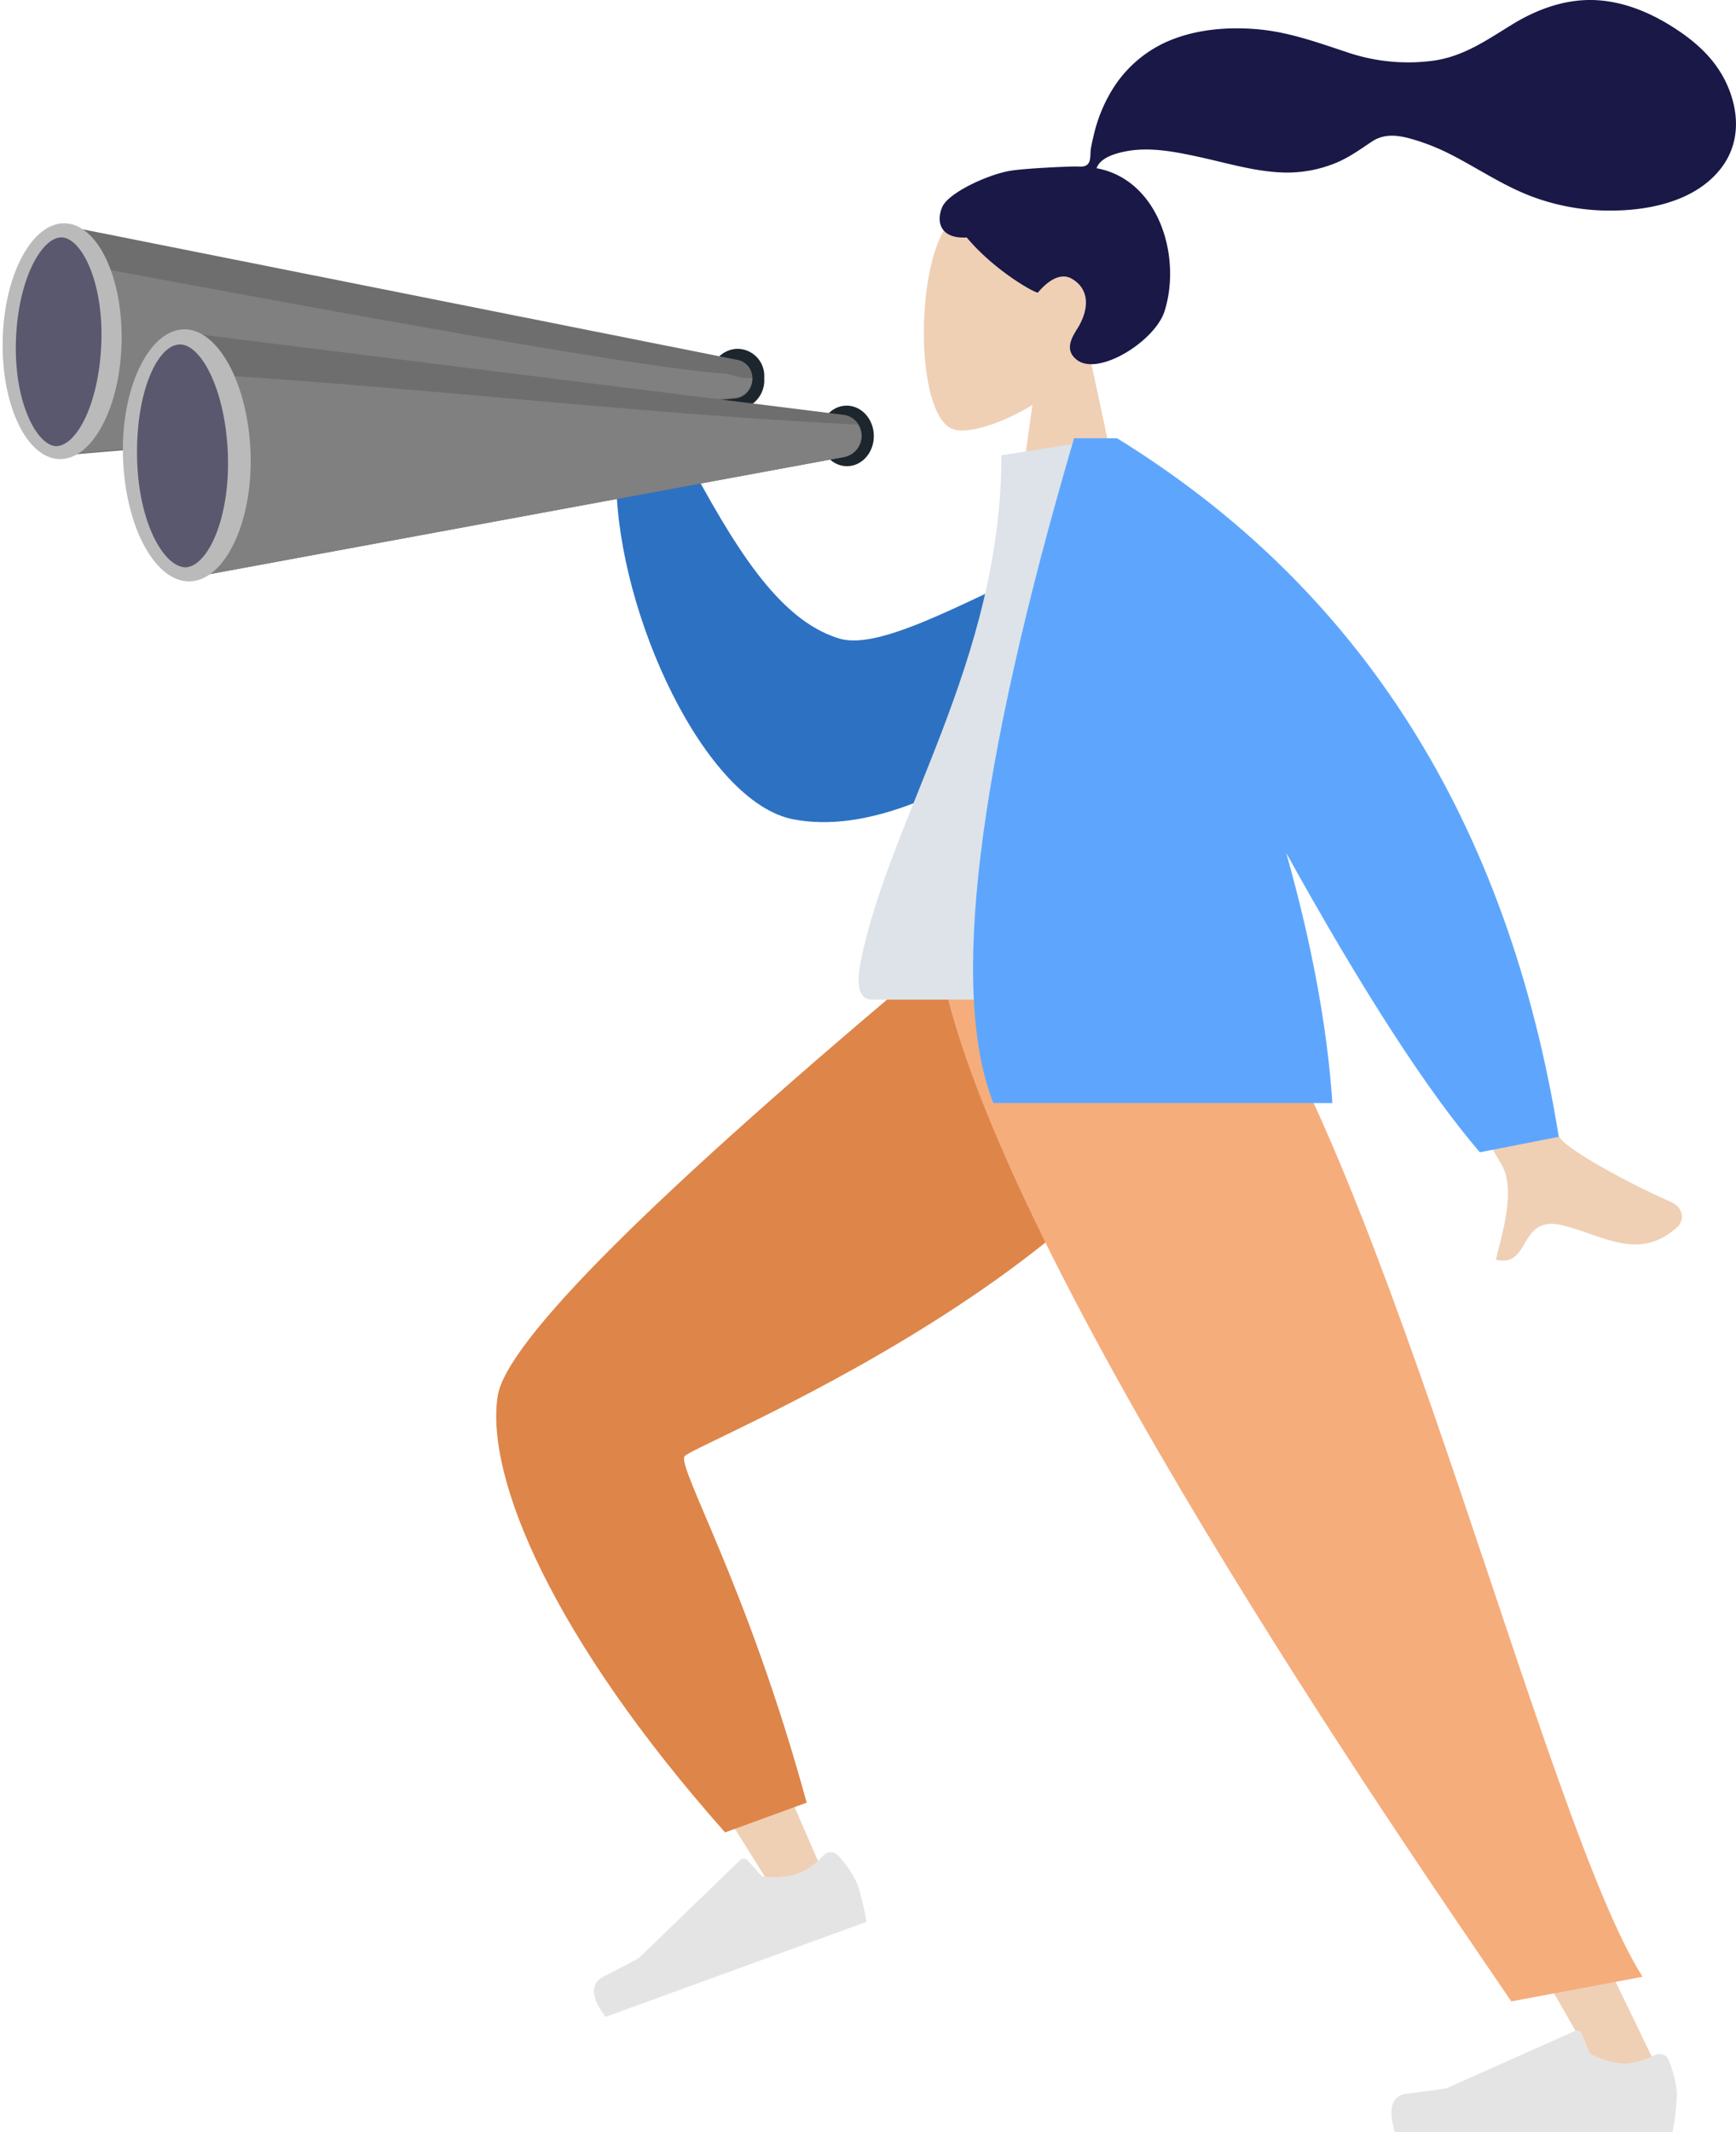 <svg xmlns="http://www.w3.org/2000/svg" width="386.734" height="474.803" viewBox="0 0 386.734 474.803"><g transform="translate(83.889 34.379)"><g transform="translate(-83.889 -34.379)"><g transform="translate(205.805 0)"><g transform="translate(0 41.669)"><path d="M36.995,37.82c5.053-5.931,8.473-13.2,7.9-21.344C43.249-6.99,10.583-1.828,4.229,10.016s-5.6,41.887,2.613,44c3.275.844,10.252-1.224,17.353-5.5L19.738,80.048H46.055Z" transform="translate(0 0)" fill="#efd0b5" fill-rule="evenodd"/></g><path d="M-53.3,31.034c3.469-.569,12.808-.96,14.53-.96,1.1,0,2.293.251,2.945-.759.534-.828.338-2.227.5-3.188.185-1.116.448-2.217.714-3.315a33.71,33.71,0,0,1,3.5-8.891A27.33,27.33,0,0,1-18.162,2.192C-12.03-.444-5.091-1.048,1.506-.513c7.059.572,13.449,2.9,20.113,5.1A42.153,42.153,0,0,0,41.265,6.474c6.693-1.028,11.75-4.655,17.395-8.1,5.779-3.525,12.383-5.83,19.215-5.3C84.252-6.43,90.129-3.8,95.4-.279c4.934,3.291,9,7.251,11.3,12.824,2.473,5.995,2.47,12.575-1.6,17.873-5.894,7.679-16.835,9.665-25.937,9.468a49.556,49.556,0,0,1-15.407-2.823c-6.629-2.332-12.358-6.284-18.56-9.49a48.3,48.3,0,0,0-9.072-3.631c-3.06-.864-6.074-1.261-8.845.588-2.931,1.956-5.557,3.877-8.91,5.1a28.736,28.736,0,0,1-10.051,1.8c-6.668-.052-13.241-2.129-19.716-3.521-5.281-1.135-10.931-2.265-16.315-1.175-2.247.455-5.528,1.395-6.34,3.73,13.657,2.475,19.021,19.365,15.17,31.764-2.078,6.692-14.569,14.515-19.425,11-3.077-2.229-1.209-5.155,0-7.086,2.315-3.7,3.107-8.451-1.177-11.026-3.7-2.221-7.58,3.054-7.654,3.048-1.016-.08-9.791-5.043-15.837-12.285-5.964.354-6.869-3.579-5.445-6.8S-58.1,31.82-53.3,31.034Z" transform="translate(72.532 7)" fill="#191847" fill-rule="evenodd"/></g><g transform="translate(83.624 182.26)"><path d="M114.1,201.909C93.124,184.811,101.1,34.9,99.7,33.015Q98.77,31.757,0,11.6L2.842,0Q118.377,5.734,125.111,14.31q9.641,12.278,23.831,137.333Z" transform="matrix(-0.574, -0.819, 0.819, -0.574, 89.509, 239.742)" fill="#efd0b5" fill-rule="evenodd"/><path d="M0,21.026,5.006,2.34C62.421-4.253,100.271,3.907,113.594,16.58q13.323,12.673,23.892,136.96l-37.277,53.238C50.288,169.116,80.045,45.827,78.769,43.006S47.214,37.955,0,21.026Z" transform="matrix(-0.574, -0.819, 0.819, -0.574, 78.859, 231.225)" fill="#de8549" fill-rule="evenodd"/><g transform="translate(110.314 245.373) rotate(160)"><path d="M1.84,16.007A23.545,23.545,0,0,1,0,8.656,55.021,55.021,0,0,1,.988,0H62.835q2.411,7.97-2.783,8.605t-8.63,1.148L22.676,22.568a1.1,1.1,0,0,1-1.448-.555l-.012-.029L19.368,17.5a19.72,19.72,0,0,0-7.815-2.243,17.7,17.7,0,0,0-6.746,1.973h0A2.193,2.193,0,0,1,1.9,16.152Q1.868,16.081,1.84,16.007Z" transform="translate(0 0)" fill="#e4e4e4" fill-rule="evenodd"/></g><path d="M72,0l56.742,136.22,55.768,115.163H171.348L27.4,0Z" transform="translate(102.819 30.469)" fill="#efd0b5" fill-rule="evenodd"/><g transform="translate(226.353 269.879)"><path d="M62.759,25.988a23.545,23.545,0,0,1,1.84,7.351A55.022,55.022,0,0,1,63.611,42H1.764q-2.411-7.97,2.783-8.605t8.63-1.148L41.923,19.427a1.1,1.1,0,0,1,1.448.555l.012.029,1.848,4.482a19.72,19.72,0,0,0,7.815,2.243,17.7,17.7,0,0,0,6.746-1.973h0a2.193,2.193,0,0,1,2.908,1.08Q62.732,25.915,62.759,25.988Z" transform="translate(-1 -19.332)" fill="#e4e4e4" fill-rule="evenodd"/></g><path d="M188.807,227.459l-29.236,5.483C136.965,199.708,42.361,63.437,31.989,0H97.075C131.714,45.859,167.259,193.675,188.807,227.459Z" transform="translate(93.482 30.469)" fill="#f5ad7c" fill-rule="evenodd"/></g><g transform="translate(0 49.425)"><path d="M226.506,85.5l-22.47,4.458q33.9,63.169,36.356,66.96c3.689,5.685.247,16.1-1.024,21.592,7.977,1.857,4.831-10.15,14.926-7.643,9.214,2.288,17.027,8.16,25.619.241,1.056-.974,1.83-4.017-1.772-5.578-8.973-3.889-22.229-11.171-24.379-14Q249.365,145.749,226.506,85.5Z" transform="translate(93.879 52.583)" fill="#efd0b5" fill-rule="evenodd"/><path d="M0,108.338l9.3,2.447c22.32-18.158,34.911-65.371,49.177-70.518,13.488-4.866,31.356,2.548,52.514,12.3l8-14.361C101.024,15,60.33-6.841,42.285,2.015,13.436,16.175,1.937,74.758,0,108.338Z" transform="translate(209.328 160.089) rotate(-143)" fill="#2d71c3" fill-rule="evenodd"/><path d="M176.9,125.006H93c-3.834,0-3.111-5.536-2.557-8.329,6.4-32.239,31.363-66.991,31.363-112.882L146.009,0C166.026,32.193,172.948,71.828,176.9,125.006Z" transform="translate(101.277 48.167)" fill="#dde3e9" fill-rule="evenodd"/><path d="M96.776,92.365Q122.431,138.641,139.9,159l17.586-3.444Q140.5,50.174,59.078,0H49.5Q16.908,111.086,31.528,148.033h75.521C105.854,130.01,102.023,110.949,96.776,92.365Z" transform="translate(189.769 48.167)" fill="#5ea6fd" fill-rule="evenodd"/><g transform="translate(0 0)"><g transform="translate(0)"><ellipse cx="6.745" cy="6.022" rx="6.745" ry="6.022" transform="translate(182.814 54.553) rotate(-91.6)" fill="#1d262d"/><path d="M10.135,18.345a6.5,6.5,0,0,0,6.022,6.745A6.5,6.5,0,0,0,21.939,18.1a6.022,6.022,0,0,0-6.022-6.5,6.022,6.022,0,0,0-5.781,6.745Z" transform="translate(148.307 16.648)" fill="#1d262d"/><path d="M11.2,50.988,159.585,38.461a4.336,4.336,0,0,0,3.854-4.336h0a4.1,4.1,0,0,0-3.613-4.336L12.4.4Z" transform="translate(4.157 0.868)" fill="#6e6e6e"/><path d="M157.661,28.271l3.613.964h2.168a4.336,4.336,0,0,1-3.854,4.336L11.2,46.1l.964-42.4C27.34,6.35,135.74,27.067,157.661,28.271Z" transform="translate(4.154 5.518)" fill="gray"/><ellipse cx="13.249" cy="26.257" rx="13.249" ry="26.257" transform="translate(26.491 53.102) rotate(-178.7)" fill="#bababa"/><path d="M80.332,47.792c4.577,0,9.636-9.395,10.117-23.126S85.872,1.3,81.536,1.3,71.9,10.454,71.419,24.185,76,47.552,80.332,47.792Z" transform="translate(-67.869 2.136)" fill="#59586e"/><path d="M2.545,64.16l143.571-26.5a4.818,4.818,0,0,0,3.854-4.818h0a4.577,4.577,0,0,0-4.1-4.577L1.1,10.2Z" transform="translate(41.957 14.676)" fill="#6e6e6e"/><path d="M148.766,25.222a4.336,4.336,0,0,1,.964,2.409,4.818,4.818,0,0,1-3.854,4.818L2.3,58.947,1.1,13.9C50.482,16.791,99.624,22.813,148.766,25.222Z" transform="translate(42.197 19.889)" fill="gray"/><path d="M57.615,38.227c.482,15.658,7.227,27.944,14.935,27.7S86.522,52.922,86.04,37.5,78.814,9.561,71.105,9.8,57.133,22.81,57.615,38.227Z" transform="translate(-30.217 14.11)" fill="#bababa"/><path d="M70.535,60.826c4.818-.241,9.877-10.6,9.395-25.053S73.908,10.962,69.09,11.2,59.455,21.561,59.7,36.255,65.718,60.826,70.535,60.826Z" transform="translate(-29.166 16.082)" fill="#59586e"/></g></g></g></g></g></svg>